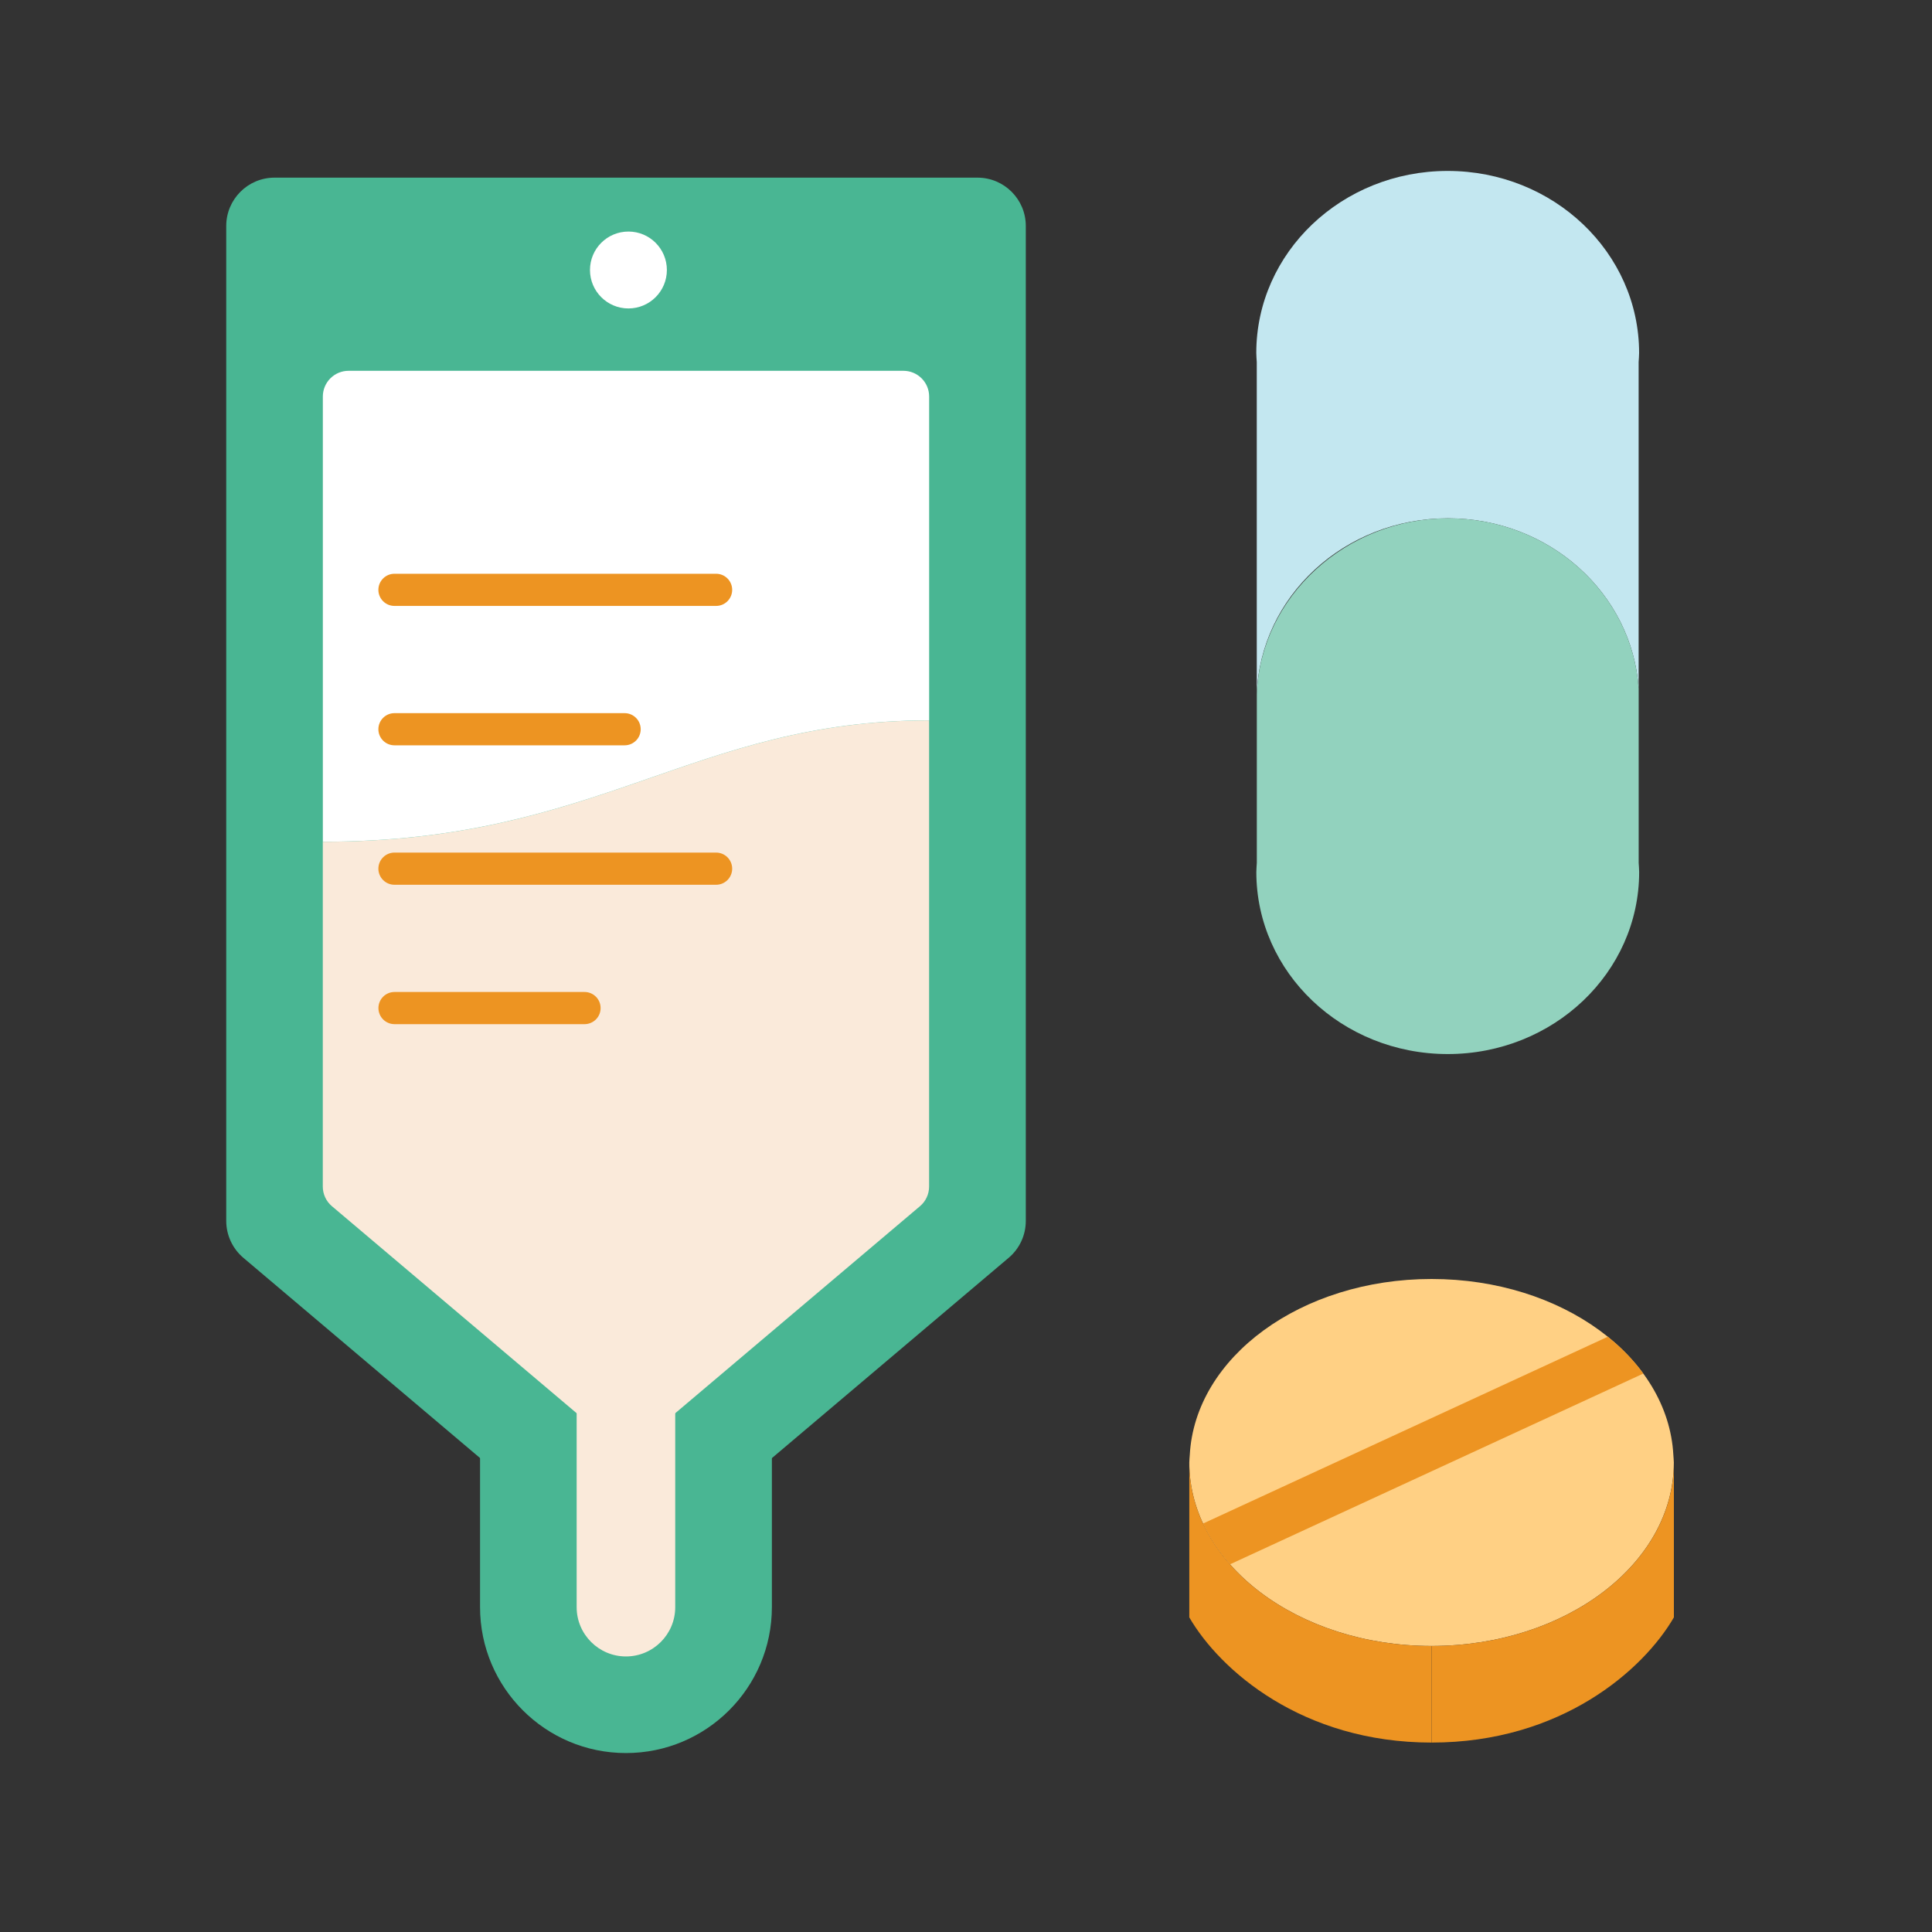 <?xml version="1.0" encoding="UTF-8"?>
<svg id="Treatment-chemotherapy-icon" xmlns="http://www.w3.org/2000/svg" xmlns:xlink="http://www.w3.org/1999/xlink"  width="100" height="100" viewBox="0 0 400 400" >
  <rect x="0" y="0" width="400" height="400" fill="#333333" stroke="none"/>
  <defs>
    <style>
      .cls-1 {
        fill: #fff;
      }

      .cls-2 {
        fill: #ffd084;
      }

      .cls-3 {
        fill: #ed9422;
      }

      .cls-4 {
        fill: #92d2be;
      }

      .cls-5 {
        fill: #faeada;
      }

      .cls-6 {
        fill: #c3e7f0;
      }

      .cls-7 {
        clip-path: url(#clippath);
      }

      .cls-8 {
        fill: #49b693;
      }

      .cls-9 {
        fill: none;
      }
    </style>
    <clipPath id="clippath">
      <path class="cls-9" d="m346.45,301.24c-1.08-20.26-23.05-36.44-50.06-36.44s-48.97,16.18-50.06,36.44c-.03.52-.1,1.03-.1,1.55,0,20.98,22.46,37.99,50.16,37.99s50.16-17.01,50.16-37.99c0-.52-.08-1.03-.1-1.55Z"/>
    </clipPath>
  </defs>
  <path class="cls-8" d="m46.84,46.78v206c0,2.94,1.3,5.73,3.54,7.63l72.77,61.56c3.73,3.15,9.19,3.15,12.92,0l72.77-61.56c2.25-1.9,3.54-4.69,3.54-7.63V46.78c0-5.52-4.48-10-10-10H56.84c-5.52,0-10,4.48-10,10Z"/>
  <path class="cls-8" d="m99.4,274.78h60.41v57.96c0,16.67-13.53,30.21-30.21,30.21h0c-16.67,0-30.21-13.53-30.21-30.21v-57.96h0Z"/>
  <path class="cls-5" d="m129.6,342.95c-5.63,0-10.21-4.58-10.21-10.2v-51.3h20.41v51.3c0,5.63-4.58,10.2-10.2,10.2Z"/>
  <circle class="cls-1" cx="130.11" cy="55.9" r="7.96"/>
  <path class="cls-5" d="m66.83,245.66c0,1.57.69,3.06,1.89,4.07l57.43,48.58c1.99,1.68,4.9,1.68,6.89,0l57.43-48.58c1.2-1.01,1.89-2.5,1.89-4.07v-96.51c-48.79,0-68.34,25.13-125.53,25.13v71.38Z"/>
  <path class="cls-1" d="m187.04,76.77h-114.87c-2.95,0-5.33,2.39-5.33,5.33v92.17c57.19,0,76.75-25.13,125.53-25.13v-67.04c0-2.95-2.39-5.33-5.33-5.33Z"/>
  <g>
    <path class="cls-3" d="m148.26,125.45h-66.59c-1.84,0-3.33-1.49-3.33-3.33s1.49-3.33,3.33-3.33h66.59c1.84,0,3.33,1.49,3.33,3.33s-1.49,3.33-3.33,3.33Z"/>
    <path class="cls-3" d="m129.32,154.31h-47.65c-1.84,0-3.33-1.49-3.33-3.33s1.49-3.33,3.33-3.33h47.65c1.84,0,3.33,1.49,3.33,3.33s-1.49,3.33-3.33,3.33Z"/>
    <path class="cls-3" d="m148.26,183.18h-66.59c-1.84,0-3.33-1.49-3.33-3.33s1.49-3.33,3.33-3.33h66.59c1.84,0,3.33,1.49,3.33,3.33s-1.49,3.33-3.33,3.33Z"/>
    <path class="cls-3" d="m121.02,212.04h-39.34c-1.84,0-3.33-1.49-3.33-3.33s1.49-3.33,3.33-3.33h39.34c1.84,0,3.33,1.49,3.33,3.33s-1.49,3.33-3.33,3.33Z"/>
  </g>
  <g>
    <path class="cls-6" d="m299.77,107.31c20.99,0,38.12,15.53,39.49,35.16v-67.5c.03-.63.1-1.25.1-1.89,0-20.81-17.74-37.69-39.63-37.69s-39.63,16.87-39.63,37.69c0,.64.07,1.27.1,1.9v68.75c.71-20.22,18.12-36.42,39.56-36.42Z"/>
    <path class="cls-4" d="m339.26,142.47c-1.37-19.63-18.5-35.16-39.49-35.16s-38.85,16.2-39.56,36.42v34.91c-.03.63-.1,1.26-.1,1.9,0,20.81,17.74,37.69,39.63,37.69s39.63-16.87,39.63-37.69c0-.64-.07-1.26-.1-1.89v-36.19Z"/>
  </g>
  <path class="cls-2" d="m346.45,301.24c-1.08-20.26-23.05-36.44-50.06-36.44s-48.97,16.18-50.06,36.44c-.03.52-.1,1.03-.1,1.55,0,20.98,22.46,37.99,50.16,37.99s50.16-17.01,50.16-37.99c0-.52-.08-1.03-.1-1.55Z"/>
  <g class="cls-7">
    <path class="cls-3" d="m249.8,325.62c-1.89,0-3.7-1.08-4.54-2.91-1.16-2.51-.06-5.48,2.44-6.64l91.63-42.29c2.51-1.16,5.48-.06,6.64,2.44,1.16,2.51.06,5.48-2.44,6.64l-91.63,42.29c-.68.31-1.39.46-2.09.46Z"/>
  </g>
  <path class="cls-3" d="m296.39,340.78c-27.7,0-50.16-17.01-50.16-37.99v32.07c6.33,10.9,23.33,25.92,50.16,25.92v-20h0Z"/>
  <path class="cls-3" d="m296.4,340.78c27.7,0,50.16-17.01,50.16-37.99,0,0,0,19.32,0,32.07-6.33,10.9-23.33,25.92-50.16,25.92v-20h0Z"/>
</svg>